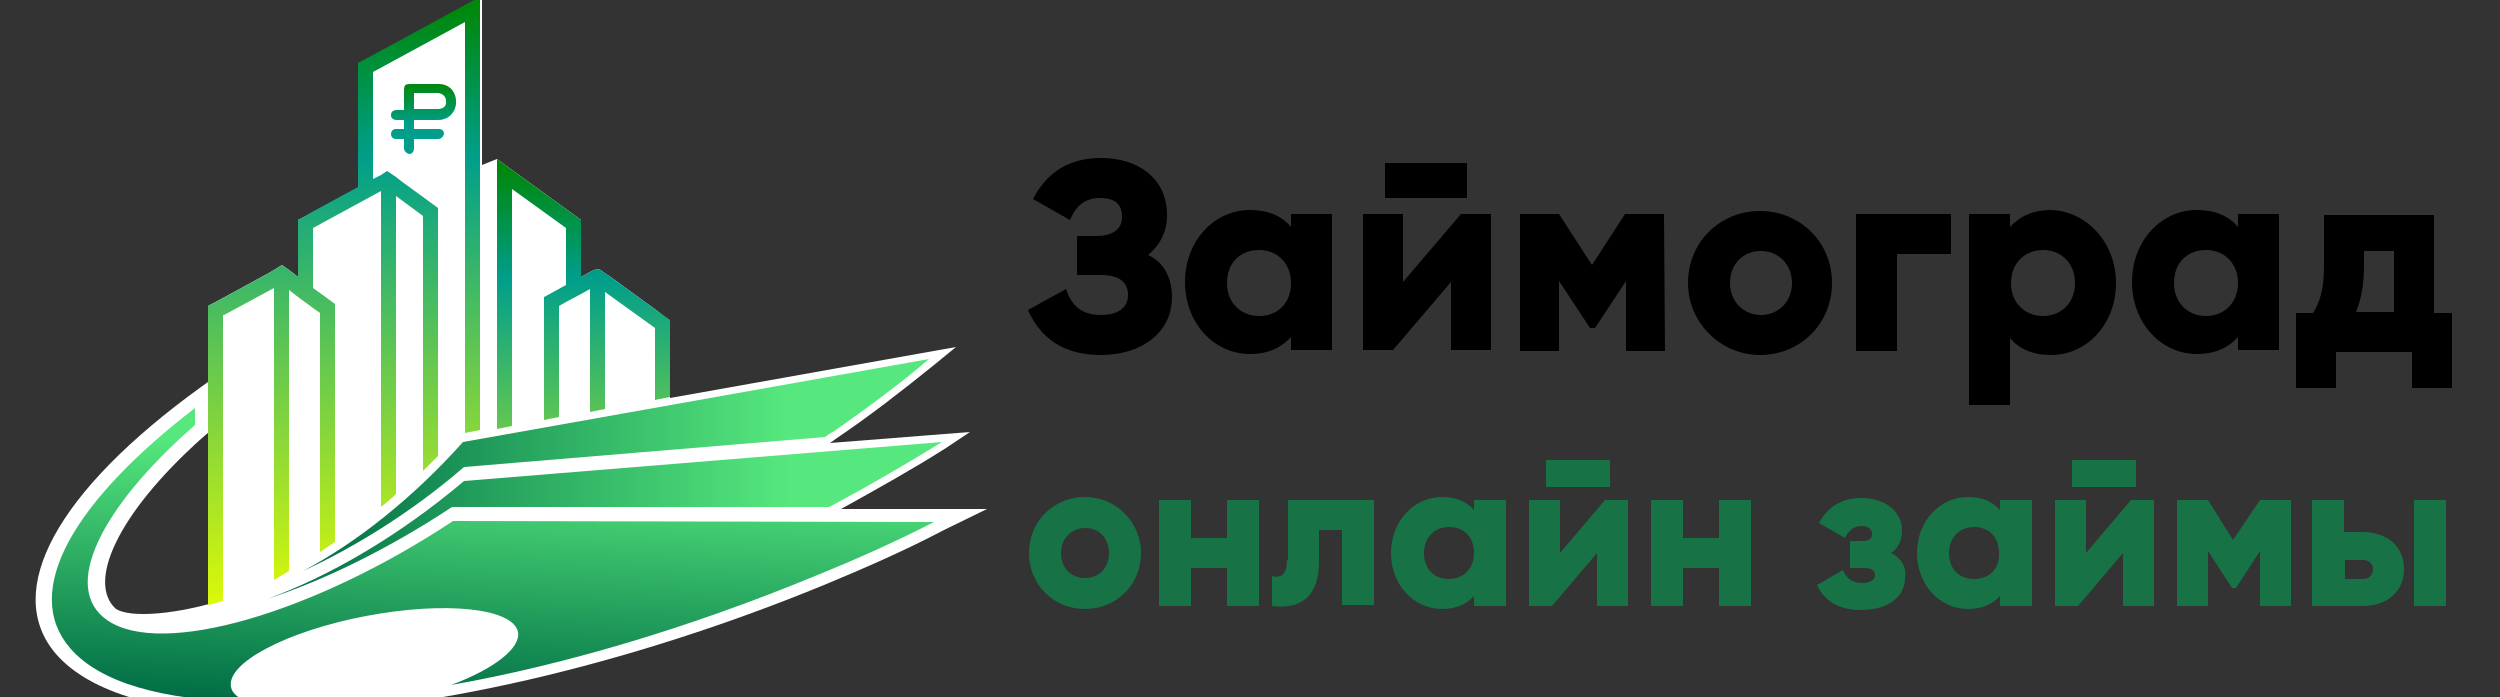 <?xml version="1.0" encoding="utf-8"?>
<!-- Generator: Adobe Illustrator 26.0.2, SVG Export Plug-In . SVG Version: 6.00 Build 0)  -->
<svg version="1.1" id="Layer_1" xmlns="http://www.w3.org/2000/svg" xmlns:xlink="http://www.w3.org/1999/xlink" x="0px" y="0px"
	 width="250px" height="69.7px" viewBox="0 0 250 69.7" style="enable-background:new 0 0 250 69.7;" xml:space="preserve">
<rect x="0" y="0" width="250" height="69.7" fill="#333333" stroke="none"/>
<style type="text/css">
	.st0{clip-path:url(#SVGID_00000025413420014790393730000007615048641828341894_);}
	.st1{fill:#FFF47D;}
	.st2{fill:#FFFFFF;}
	.st3{fill:url(#SVGID_00000090259214042934322720000012309974810486977431_);}
	.st4{fill:url(#SVGID_00000088836102032295387520000015995390294277829261_);}
	.st5{fill:url(#SVGID_00000168823245219837284860000012849438687127046825_);}
	.st6{fill:url(#SVGID_00000002365474657587549480000001906930367830877327_);}
	.st7{fill:url(#SVGID_00000150066878836971713000000008069110959859019187_);}
	.st8{fill:url(#SVGID_00000035508536694642939310000012422613093809584298_);}
	.st9{fill:#177246;}
</style>
<g>
	<defs>
		<rect id="SVGID_1_" width="250" height="69.7"/>
	</defs>
	<clipPath id="SVGID_00000099661699933819417350000004943309399374762681_">
		<use xlink:href="#SVGID_1_"  style="overflow:visible;"/>
	</clipPath>
	<g style="clip-path:url(#SVGID_00000099661699933819417350000004943309399374762681_);">
		<path class="st1" d="M12432.3-6555.4c-60.8,1104-121.8,2208-182.6,3312c-29.8,540.7-61.6,1081.4-89.5,1622.2
			c-10.6,208,18,373.9,198.8,496.9c83,56.4,176,97.5,265.7,141.6c130,63.9,260.1,127.7,390,191.6c240,117.9,480,235.8,720.1,353.7
			c219.9,108,523.8,195.2,580.5,465.8c24.4,116.2,17.1,240.1,14.1,358.1c-3.2,127.8-10.6,255.5-22,382.8
			c-21.8,244.7-58.6,488.1-109.9,728.4c-102.4,480.7-262.3,949.4-476,1392.1c-196.9,407.9-433,832.7-757.9,1153.6
			c-159.8,157.6-351,288.3-571.6,341c-283.5,67.6-573.6-8.7-851.9-65.2c-505.9-102.7-1016.5-181.7-1529.1-242.5
			c-1065.3-126.4-2138-174.7-3209.9-199.4c-1083.8-25-2168.1-33.3-3252.2-47.6c-525.4-6.9-1053.5-30.4-1578.7-14.9
			c-245.1,7.2-492.7,32.4-726.4,110.4c-198.7,66.3-380.8,171.7-547.7,297.4c-339.5,255.9-612.4,586-937.4,858.4
			c-346.7,290.7-762.4,528.2-1211.5,610.6c-217.4,39.9-443,40.1-657.7-15.7c-224.6-58.3-471.9-180.9-556.7-413.9
			c-39.7-109.2-19.1-226.4,68.9-306.8c97.7-89.2,242.2-115.7,365.5-150.8c259.6-73.8,519.3-147.7,778.9-221.5
			c259.6-73.8,519.3-147.7,778.9-221.5c1.8-0.5,1.1-3.4-0.8-2.8c-546.3,155.4-1092.8,310.2-1638.9,466.1
			c-153.2,43.7-345.6,104.7-373.3,287.6c-24.5,161.8,98.8,314.5,219,406.1c321.9,245.2,797.3,241.2,1169.9,141.6
			c416.9-111.5,798.7-345.7,1120.8-629c347.2-305.5,645.5-671,1040.2-919.5c453.7-285.7,975-301.1,1495.2-294.4
			c1123.6,14.4,2247.1,29.1,3370.6,44.6c1106,15.3,2212.9,36.7,3316,123.5c563.6,44.4,1126,105.9,1684.8,192.4
			c271.3,42,541.8,90,810.9,144.6c251.8,51.2,511.3,118.5,770,81.1c416.6-60.1,724.7-389.8,954.2-718.1
			c276.4-395.5,499.4-831,670.5-1281.7c171-450.6,289.3-921.3,350.9-1399.4c31.3-243.8,48.1-489.6,49.2-735.4
			c1.1-197.6-17.4-387.9-196.7-504.5c-106.3-69.2-227.5-118.6-341.1-174.5c-125-61.4-250-122.8-375-184.2
			c-250-122.8-500-245.6-750-368.5c-237-116.4-501.6-219.6-511.4-524.9c-8.9-278.7,27-564.4,42.4-842.8
			c62.4-1132.2,124.9-2264.3,187.3-3396.5c15.2-276,30.5-552,45.7-828C12435.4-6557.3,12432.4-6557.3,12432.3-6555.4z"/>
		<path class="st2" d="M84.1,50.9c3.6-2,7.2-4,10.5-6.1l2.4-1.6l-14,1.1l0.7-0.5c3.4-2.3,6.6-4.8,9.7-7.3l2.2-1.8l-28.6,5.1l-1,0.2
			l1-0.2v-5.8v-1.9L65.6,31l-4.4-3.2l-0.6-0.4l-0.7-0.5L59.4,27L59,27.2l-0.9,0.5v-4.3V22l-1.5-1.1L51.2,17l-1.5-1.1l-1.5,0.6V1.4
			v-1.7l-1.5,0.8l-9.2,5l-1.5,0.8V8v10.7l-4.6,2.5L29.8,22v1.7v4l-0.5-0.4l-0.4-0.3l-0.7-0.5L27.4,27l-0.7,0.4l-4.4,2.4l-1.5,0.8
			v1.7v5.9l-0.7,0.5c0,0,0,0,0,0l0,0C5.7,49.1,0.2,59.1,5.6,65.4c3.4,3.9,10.6,6,20.8,6c15.4,0,36.3-4.8,56-12.9
			c4.1-1.7,8.2-3.5,12-5.5l4.3-2.1L84.1,50.9L84.1,50.9z M11.6,60.9c-2.9-2.6,0-9.4,8.6-17.1v0l0.7-0.6v17.2
			C17.2,61.4,13.1,61.8,11.6,60.9z"/>
		
			<linearGradient id="SVGID_00000018918768738671961030000002036013020276031895_" gradientUnits="userSpaceOnUse" x1="42.38" y1="294.92" x2="42.38" y2="301.838" gradientTransform="matrix(1 0 0 -1 0 310.159)">
			<stop  offset="0.406" style="stop-color:#009E8B"/>
			<stop  offset="0.975" style="stop-color:#00880E"/>
		</linearGradient>
		<path style="fill:url(#SVGID_00000018918768738671961030000002036013020276031895_);" d="M43.9,8.4c-0.9,0-1.8,0-2.8,0
			c-0.6,0-0.7,0.1-0.7,0.7c0,0.6,0,1.2,0,1.9c-0.3,0-0.5,0-0.7,0c-0.4,0-0.6,0.2-0.6,0.5c0,0.3,0.2,0.5,0.6,0.5c0.2,0,0.5,0,0.7,0
			c0,0.3,0,0.6,0,0.9c-0.1,0-0.3,0-0.4,0c-0.1,0-0.3,0-0.4,0c-0.3,0-0.5,0.2-0.5,0.5c0,0.3,0.2,0.5,0.5,0.5c0.2,0,0.5,0,0.8,0
			c0,0.3,0,0.6,0,0.9c0,0.3,0.2,0.5,0.5,0.6c0.3,0,0.5-0.2,0.5-0.6c0-0.3,0-0.6,0-0.9c0.2,0,0.3,0,0.4,0c0.7,0,1.4,0,2,0
			c0.3,0,0.5-0.2,0.6-0.5c0-0.3-0.2-0.5-0.5-0.5c-0.5,0-1,0-1.5,0c-0.3,0-0.6,0-1,0c0-0.3,0-0.6,0-0.9c0.8,0,1.5,0,2.3,0
			c0.2,0,0.5,0,0.7-0.1c0.8-0.2,1.3-1.1,1.2-1.9C45.5,9,44.8,8.4,43.9,8.4z M43.8,10.9c-0.8,0-1.6,0-2.4,0c0-0.5,0-1,0-1.6
			c0.1,0,0.2,0,0.2,0c0.7,0,1.4,0,2.1,0c0.5,0,0.9,0.3,0.9,0.8C44.7,10.6,44.3,10.9,43.8,10.9z"/>
		
			<linearGradient id="SVGID_00000176765148209803577340000003975349925809463969_" gradientUnits="userSpaceOnUse" x1="34.519" y1="246.717" x2="34.519" y2="310.448" gradientTransform="matrix(1 0 0 -1 0 310.159)">
			<stop  offset="0" style="stop-color:#EAFF00"/>
			<stop  offset="0.749" style="stop-color:#009E8B"/>
			<stop  offset="0.975" style="stop-color:#00880E"/>
		</linearGradient>
		<path style="fill:url(#SVGID_00000176765148209803577340000003975349925809463969_);" d="M22.4,31.5l5-2.7v29.2
			c0.5-0.3,1-0.6,1.5-0.9V29l0.9,0.7l1.5,1.1l0.7,0.5v23.9c0.5-0.3,1-0.7,1.5-1V32.3v-1.9L32,29.3l-0.7-0.5v-6l6.8-3.7v31.6
			c0.5-0.4,1-0.8,1.5-1.3V19.6l2.7,2v25.5c0.5-0.5,1-1,1.5-1.5V22.7v-1.9l-1.5-1.1l-2.2-1.6l-0.5-0.4l-0.9-0.6l-0.6,0.4l-0.8,0.4
			v-0.8v-0.1V7.2l9.2-5v41.1l1.5-0.3V1.4v-1.7l-1.5,0.8l-9.2,5l-1.5,0.8V8v10.7l-4.6,2.5L29.8,22v1.7v4l-0.5-0.4l-0.4-0.3l-0.7-0.5
			L27.4,27l-0.7,0.4l-4.4,2.4l-1.5,0.8v1.7v28.2c0.5-0.1,1-0.3,1.5-0.4V31.5z"/>
		
			<linearGradient id="SVGID_00000027605799364924473230000013805753195366678452_" gradientUnits="userSpaceOnUse" x1="58.371" y1="246.718" x2="58.371" y2="294.254" gradientTransform="matrix(1 0 0 -1 0 310.159)">
			<stop  offset="0" style="stop-color:#EAFF00"/>
			<stop  offset="0.749" style="stop-color:#009E8B"/>
			<stop  offset="0.975" style="stop-color:#00880E"/>
		</linearGradient>
		<path style="fill:url(#SVGID_00000027605799364924473230000013805753195366678452_);" d="M51.2,18.9l5.4,3.9v5.7l-2,1.1l-0.2,0.1
			v1.7V42l1.5-0.3V30.6l0.7-0.4l1.5-0.8l0.9-0.5v12.3l1.5-0.3V29.2l5,3.6V40l1.5-0.3v-5.8v-1.9L65.6,31l-4.4-3.2l-0.6-0.4l-0.7-0.5
			L59.4,27L59,27.2l-0.9,0.5v-4.3V22l-1.5-1.1L51.2,17l-1.5-1.1v1.9v25.1l1.5-0.3V18.9z"/>
		
			<linearGradient id="SVGID_00000160888650900045873510000005031789206232270472_" gradientUnits="userSpaceOnUse" x1="26.732" y1="258.108" x2="94.226" y2="258.108" gradientTransform="matrix(1 0 0 -1 0 310.159)">
			<stop  offset="0" style="stop-color:#006C45"/>
			<stop  offset="0.776" style="stop-color:#56E87E"/>
		</linearGradient>
		<path style="fill:url(#SVGID_00000160888650900045873510000005031789206232270472_);" d="M82.9,50.7c0.1-0.1,0.3-0.1,0.4-0.2
			c3.9-2.1,7.5-4.2,10.9-6.3l-47.8,3.9c-6.5,5.5-13.6,9.6-19.7,11.8c5.8-1.9,12.3-5.1,18.5-9.2H82.9z"/>
		
			<linearGradient id="SVGID_00000005235932526317546360000006080428933774182313_" gradientUnits="userSpaceOnUse" x1="30.259" y1="263.64" x2="92.909" y2="263.64" gradientTransform="matrix(1 0 0 -1 0 310.159)">
			<stop  offset="0" style="stop-color:#006C45"/>
			<stop  offset="0.776" style="stop-color:#56E87E"/>
		</linearGradient>
		<path style="fill:url(#SVGID_00000005235932526317546360000006080428933774182313_);" d="M46.4,46.7l36.1-3
			c0.3-0.2,0.5-0.4,0.8-0.5c3.4-2.4,6.7-4.8,9.6-7.3l-46.6,8.3c-5,5.6-10.7,10.1-16,12.9C35.5,54.7,41.2,51.2,46.4,46.7z"/>
		
			<linearGradient id="SVGID_00000123404836798234535400000015669623933226919820_" gradientUnits="userSpaceOnUse" x1="48.496" y1="238.663" x2="50.26" y2="272.314" gradientTransform="matrix(1 0 0 -1 0 310.159)">
			<stop  offset="0" style="stop-color:#006C45"/>
			<stop  offset="0.776" style="stop-color:#56E87E"/>
		</linearGradient>
		<path style="fill:url(#SVGID_00000123404836798234535400000015669623933226919820_);" d="M45.3,52.1C31.4,61.3,16.1,65.8,10.7,62
			c-4.6-3.2-0.7-11.2,8.8-19.5v-1.7C7.4,50.1,2.1,59.1,7,64.8c3,3.5,9.3,5.2,17.7,5.4c-0.9-0.4-1.5-0.9-1.6-1.5
			c-0.5-2.4,5.6-5.6,13.5-7.1c7.9-1.5,14.7-0.8,15.2,1.6c0.3,1.6-2.4,3.7-6.7,5.3c11.3-2,23.8-5.7,36.4-10.9
			c4.2-1.7,8.2-3.5,11.9-5.4L45.3,52.1L45.3,52.1z"/>
		<path class="st9" d="M108.5,49.7c-3.1,0-5.6,2.4-5.6,5.6c0,3.2,2.5,5.6,5.6,5.6c3.1,0,5.6-2.4,5.6-5.6
			C114.1,52.2,111.6,49.7,108.5,49.7z M108.5,57.8c-1.4,0-2.4-1-2.4-2.5c0-1.5,1.1-2.5,2.4-2.5c1.4,0,2.4,1,2.4,2.5
			C110.9,56.8,109.9,57.8,108.5,57.8z"/>
		<path class="st9" d="M122.7,53.8h-3.6V50h-3.2v10.6h3.2v-3.8h3.6v3.8h3.2V50h-3.2V53.8z"/>
		<path class="st9" d="M128.7,56c0,1.3-0.5,1.9-1.5,1.6v3c3.1,0.4,4.7-1.2,4.7-4.4v-3.2h2.3v7.5h3.2V50h-8.6V56z"/>
		<path class="st9" d="M147.4,51c-0.7-0.8-1.7-1.3-3.2-1.3c-2.8,0-5.1,2.4-5.1,5.6c0,3.2,2.3,5.6,5.1,5.6c1.4,0,2.5-0.5,3.2-1.3v1
			h3.2V50h-3.2V51z M144.9,57.9c-1.5,0-2.5-1-2.5-2.6c0-1.6,1.1-2.6,2.5-2.6c1.5,0,2.5,1,2.5,2.6C147.4,56.9,146.3,57.9,144.9,57.9z
			"/>
		<path class="st9" d="M161,46h-6.4v2.7h6.4V46z"/>
		<path class="st9" d="M156,55.3V50h-3.1v10.6h2.3l4.5-5.3v5.3h3.1V50h-2.3L156,55.3z"/>
		<path class="st9" d="M171.9,53.8h-3.6V50h-3.2v10.6h3.2v-3.8h3.6v3.8h3.2V50h-3.2V53.8z"/>
		<path class="st9" d="M189.1,55.3c0.8-0.5,1.1-1.4,1.1-2.3c0-1.7-1.5-3.2-4.1-3.2c-1.8,0-3.3,0.8-4.2,2.5l2.6,1.5
			c0.4-0.8,0.9-1.2,1.7-1.2c0.6,0,1,0.3,1,0.8c0,0.5-0.3,0.7-1,0.7h-1.2v2.7h1.5c0.7,0,1,0.3,1,0.7c0,0.5-0.5,0.8-1.3,0.8
			c-1,0-1.6-0.5-1.9-1.3l-2.6,1.5c0.8,1.7,2.3,2.5,4.4,2.5c2.8,0,4.4-1.4,4.4-3.2C190.7,56.7,190.1,55.8,189.1,55.3z"/>
		<path class="st9" d="M200,51c-0.7-0.8-1.7-1.3-3.2-1.3c-2.8,0-5.1,2.4-5.1,5.6c0,3.2,2.3,5.6,5.1,5.6c1.4,0,2.5-0.5,3.2-1.3v1h3.2
			V50H200V51z M197.4,57.9c-1.5,0-2.5-1-2.5-2.6c0-1.6,1.1-2.6,2.5-2.6c1.5,0,2.5,1,2.5,2.6C200,56.9,198.9,57.9,197.4,57.9z"/>
		<path class="st9" d="M213.6,46h-6.4v2.7h6.4V46z"/>
		<path class="st9" d="M208.6,55.3V50h-3.1v10.6h2.3l4.5-5.3v5.3h3.1V50h-2.3L208.6,55.3z"/>
		<path class="st9" d="M223.3,54l-2.5-4h-3.1v10.6h3.1v-5.5l2.4,3.7h0.4l2.4-3.7v5.5h3.1V50h-3.1L223.3,54z"/>
		<path class="st9" d="M236.2,53.2h-1.8V50h-3.2v10.6h5c2.6,0,4.2-1.5,4.2-3.7C240.4,54.7,238.8,53.2,236.2,53.2z M236.3,57.9h-1.8
			V56h1.8c0.6,0,1,0.4,1,0.9C237.3,57.5,236.9,57.9,236.3,57.9z"/>
		<path class="st9" d="M244.6,50h-3.2v10.6h3.2V50z"/>
		<path d="M117.2,29.7c0,3.6-3.1,5.8-7.1,5.8c-3.9,0-6.1-1.8-7.3-4.5l3.8-2.1c0.5,1.5,1.4,2.6,3.5,2.6c1.8,0,2.7-0.8,2.7-2
			c0-1.3-0.9-2-2.7-2h-2.4v-3.9h1.9c1.7,0,2.6-0.7,2.6-1.9c0-1.2-0.6-1.9-2.2-1.9c-1.7,0-2.5,1-3,2.2l-3.7-2.1
			c1.2-2.3,3.2-4.1,6.8-4.1c3.8,0,6.6,2.1,6.6,5.7c0,1.7-0.7,3-1.9,4C116.2,26.1,117.2,27.6,117.2,29.7z"/>
		<path d="M133.2,21.4v13.6h-4.1v-1.3c-0.9,1-2.2,1.7-4.1,1.7c-3.6,0-6.5-3.1-6.5-7.2c0-4.1,2.9-7.2,6.5-7.2c1.8,0,3.2,0.6,4.1,1.7
			v-1.3L133.2,21.4L133.2,21.4z M129.1,28.3c0-2-1.4-3.3-3.2-3.3c-1.9,0-3.2,1.3-3.2,3.3c0,2,1.4,3.3,3.2,3.3
			C127.8,31.6,129.1,30.3,129.1,28.3z"/>
		<path d="M149.1,21.4v13.6h-4v-6.8l-5.8,6.8h-3V21.4h4v6.8l5.8-6.8H149.1z M138.5,16.3h8.2v3.5h-8.2V16.3z"/>
		<path d="M166.5,35.1h-3.9v-7l-3.1,4.7H159l-3.1-4.7v7h-3.9V21.4h3.9l3.3,5.1l3.3-5.1h3.9L166.5,35.1L166.5,35.1z"/>
		<path d="M168.8,28.3c0-4.1,3.2-7.2,7.2-7.2c4,0,7.2,3.1,7.2,7.2c0,4.1-3.2,7.2-7.2,7.2C172.1,35.5,168.8,32.3,168.8,28.3z
			 M179.2,28.3c0-1.9-1.4-3.2-3.1-3.2c-1.8,0-3.1,1.3-3.1,3.2c0,1.9,1.4,3.2,3.1,3.2C177.8,31.5,179.2,30.2,179.2,28.3z"/>
		<path d="M195.1,25.4h-5.4v9.7h-4.1V21.4h9.5V25.4z"/>
		<path d="M211.6,28.3c0,4.1-2.9,7.2-6.5,7.2c-1.8,0-3.2-0.6-4.1-1.7v6.7h-4.1V21.4h4.1v1.3c0.9-1,2.2-1.7,4.1-1.7
			C208.6,21.1,211.6,24.2,211.6,28.3z M207.5,28.3c0-2-1.4-3.3-3.2-3.3s-3.2,1.3-3.2,3.3c0,2,1.4,3.3,3.2,3.3S207.5,30.3,207.5,28.3
			z"/>
		<path d="M227.9,21.4v13.6h-4.1v-1.3c-0.9,1-2.2,1.7-4.1,1.7c-3.6,0-6.5-3.1-6.5-7.2c0-4.1,2.9-7.2,6.5-7.2c1.8,0,3.2,0.6,4.1,1.7
			v-1.3L227.9,21.4L227.9,21.4z M223.8,28.3c0-2-1.4-3.3-3.2-3.3c-1.9,0-3.2,1.3-3.2,3.3c0,2,1.4,3.3,3.2,3.3
			C222.4,31.6,223.8,30.3,223.8,28.3z"/>
		<path d="M245.2,31.3v7.5h-4v-3.6h-7.6v3.6h-4v-7.5h1.7c0.7-1.1,1.1-2.4,1.1-4.7v-5.1h11v9.8H245.2z M239.4,31.3v-6.2h-3v1.4
			c0,2-0.3,3.5-0.8,4.7H239.4z"/>
	</g>
</g>
</svg>
